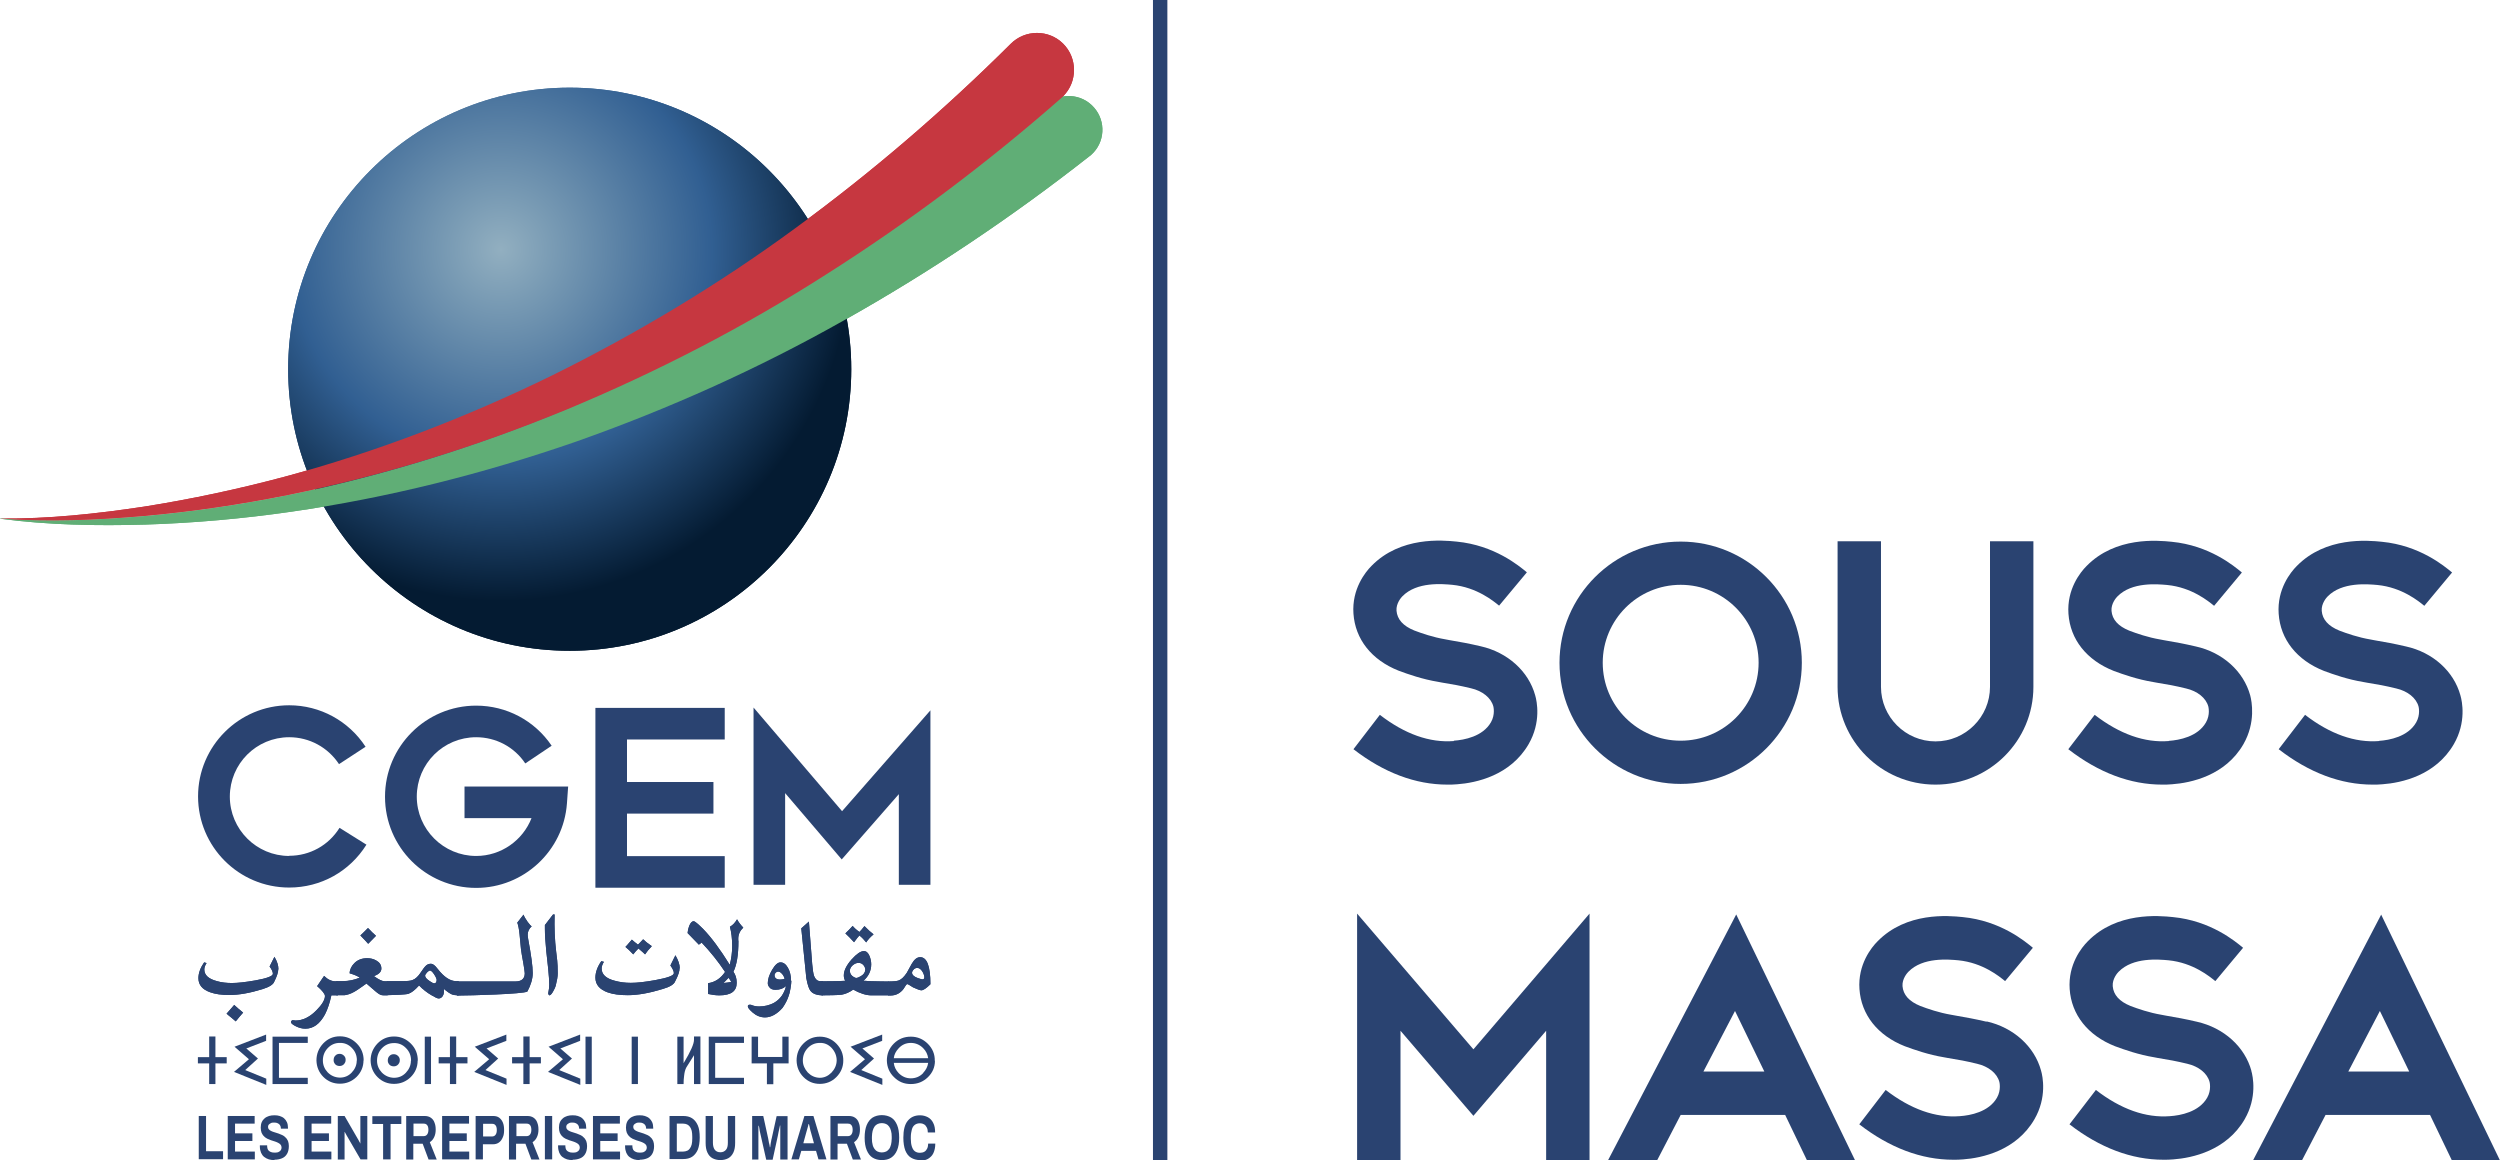 <svg viewBox="0 0 144.02 66.83" xmlns:xlink="http://www.w3.org/1999/xlink" xmlns="http://www.w3.org/2000/svg" id="Calque_1">
  <defs>
    <style>
      .cls-1 {
        fill: #60ae76;
      }

      .cls-2 {
        fill: #c63740;
      }

      .cls-3 {
        fill: url(#Dégradé_sans_nom_76);
      }

      .cls-4 {
        fill: #2a4371;
      }
    </style>
    <radialGradient gradientUnits="userSpaceOnUse" r="20.24" fy="14.38" fx="28.86" cy="14.38" cx="28.86" data-name="Dégradé sans nom 76" id="Dégradé_sans_nom_76">
      <stop stop-color="#92afc0" offset="0"></stop>
      <stop stop-color="#799bb4" offset=".15"></stop>
      <stop stop-color="#315f92" offset=".6"></stop>
      <stop stop-color="#041b32" offset="1"></stop>
    </radialGradient>
  </defs>
  <circle r="16.22" cy="21.27" cx="32.82" class="cls-3"></circle>
  <path d="M0,29.87c2.79.22,5.58.1,8.36-.14,2.77-.25,5.53-.66,8.25-1.21,5.45-1.11,10.76-2.77,15.87-4.89,5.1-2.14,10.02-4.69,14.65-7.67,4.64-2.97,9.03-6.3,13.15-9.94.8-.71,2.03-.64,2.74.17.71.8.64,2.03-.17,2.74-.03.02-.06.05-.09.07-4.47,3.51-9.2,6.68-14.15,9.46-4.94,2.79-10.12,5.11-15.45,6.99-5.34,1.85-10.83,3.23-16.39,4.03-2.78.4-5.58.65-8.39.74-2.8.08-5.61.03-8.39-.34Z" class="cls-1"></path>
  <path d="M0,29.87c2.78.03,5.54-.27,8.27-.68,2.73-.43,5.44-1.01,8.1-1.72,5.33-1.44,10.48-3.42,15.41-5.83,4.92-2.43,9.63-5.26,14.03-8.49,4.41-3.22,8.56-6.79,12.42-10.63.83-.83,2.19-.83,3.02,0,.83.83.83,2.19,0,3.02-.03.03-.07.07-.1.1-4.25,3.73-8.78,7.14-13.54,10.16-4.75,3.04-9.77,5.63-14.96,7.79-5.19,2.14-10.57,3.81-16.04,4.92-2.74.55-5.5.96-8.28,1.21-2.77.24-5.57.36-8.34.15Z" class="cls-2"></path>
  <g>
    <path d="M26.77,47.13h3.85c-.5,1.28-1.75,2.18-3.19,2.18-1.88,0-3.42-1.53-3.42-3.42s1.53-3.42,3.42-3.42c1.14,0,2.2.56,2.83,1.51l1.52-1.02c-.98-1.45-2.6-2.31-4.35-2.31-2.89,0-5.25,2.35-5.25,5.25s2.35,5.25,5.25,5.25c2.74,0,5.03-2.13,5.23-4.86l.07-.98h-5.97v1.83Z" class="cls-4"></path>
    <path d="M16.66,49.31c-1.88,0-3.42-1.53-3.42-3.42s1.53-3.42,3.42-3.42c1.16,0,2.23.58,2.87,1.55l1.53-1c-.97-1.49-2.62-2.39-4.4-2.39-2.89,0-5.25,2.35-5.25,5.25s2.35,5.25,5.25,5.25c1.82,0,3.48-.92,4.45-2.47l-1.55-.97c-.63,1.01-1.71,1.61-2.9,1.61Z" class="cls-4"></path>
    <polygon points="34.3 51.14 41.75 51.14 41.75 49.32 36.12 49.32 36.12 46.87 41.1 46.87 41.1 45.05 36.12 45.05 36.12 42.6 41.75 42.6 41.75 40.78 34.3 40.78 34.3 51.14" class="cls-4"></polygon>
    <polygon points="48.51 46.73 43.41 40.76 43.41 50.97 45.23 50.97 45.23 45.69 48.49 49.51 51.78 45.75 51.78 50.97 53.6 50.97 53.6 40.92 48.51 46.73" class="cls-4"></polygon>
  </g>
  <g>
    <path d="M13.06,61.26h-.65v1.19h-.36v-1.19h-.65v-.36h.65v-1.19h.36v1.19h.65v.36Z" class="cls-4"></path>
    <path d="M14.14,61.65l1.2.49v.36l-1.86-.75.86-.73-.83-.72,1.82-.7v.36l-1.14.44.67.58-.73.66Z" class="cls-4"></path>
    <path d="M17.73,62.45h-2.03v-2.73h2.03v.36h-1.66v2.01h1.66v.36Z" class="cls-4"></path>
    <path d="M20.94,61.09c0,.37-.14.69-.4.95-.27.26-.59.39-.96.39s-.69-.13-.95-.39c-.26-.26-.39-.58-.4-.95,0-.38.13-.7.39-.98.26-.27.58-.41.96-.41s.7.14.97.41c.27.27.4.6.4.98ZM20.56,61.09c0-.28-.09-.52-.29-.72-.19-.2-.43-.3-.7-.29-.27,0-.5.1-.69.3-.19.2-.28.44-.28.71,0,.27.1.5.28.69.19.19.42.29.69.3.27,0,.5-.09.69-.29.19-.2.29-.43.29-.69ZM19.22,61.08c0-.1.02-.19.09-.26.07-.08.15-.11.26-.11.1,0,.18.04.25.11.07.07.1.16.09.26,0,.09-.04.16-.1.23-.06.06-.14.1-.24.1-.1,0-.19-.03-.25-.09-.06-.07-.1-.14-.1-.23Z" class="cls-4"></path>
    <path d="M24.06,61.1c0,.37-.14.69-.4.95-.27.26-.59.39-.96.39s-.69-.13-.95-.39c-.26-.26-.39-.58-.4-.95,0-.38.13-.7.39-.98.26-.27.58-.41.96-.41s.7.14.97.41c.27.27.4.6.4.98ZM23.68,61.1c0-.28-.09-.52-.29-.72-.19-.2-.43-.3-.7-.29-.27,0-.5.1-.69.3-.19.2-.28.44-.28.71,0,.27.1.5.28.69.19.19.42.29.69.3.27,0,.5-.09.69-.29.19-.2.29-.43.29-.69ZM22.34,61.1c0-.1.02-.19.09-.26.07-.08.15-.11.26-.11.1,0,.18.04.25.11.07.07.1.16.09.26,0,.09-.04.16-.1.23-.06.06-.14.1-.24.1-.1,0-.19-.03-.25-.09-.06-.07-.1-.14-.1-.23Z" class="cls-4"></path>
    <path d="M24.83,62.45h-.36v-2.73h.36v2.73Z" class="cls-4"></path>
    <path d="M26.93,61.26h-.65v1.19h-.36v-1.19h-.65v-.36h.65v-1.19h.36v1.19h.65v.36Z" class="cls-4"></path>
    <path d="M27.98,61.65l1.2.49v.36l-1.86-.75.86-.73-.83-.72,1.82-.7v.36l-1.14.44.67.58-.73.66Z" class="cls-4"></path>
    <path d="M31.16,61.26h-.65v1.19h-.36v-1.19h-.65v-.36h.65v-1.19h.36v1.19h.65v.36Z" class="cls-4"></path>
    <path d="M32.23,61.65l1.2.49v.36l-1.86-.75.86-.73-.83-.72,1.82-.7v.36l-1.14.44.67.58-.73.66Z" class="cls-4"></path>
    <path d="M34.09,62.45h-.36v-2.73h.36v2.73Z" class="cls-4"></path>
    <path d="M36.75,62.45h-.36v-2.73h.36v2.73Z" class="cls-4"></path>
    <path d="M40.35,62.45h-.37v-1.66l-.44.7c-.07.13-.11.29-.13.49-.02.14-.03.3-.03.47h-.36v-2.73h.36v1.53c.41-.68.61-1.13.6-1.37v-.08s0-.06,0-.09h.37v2.73Z" class="cls-4"></path>
    <path d="M42.86,62.45h-2.03v-2.73h2.03v.36h-1.66v2.01h1.66v.36Z" class="cls-4"></path>
    <path d="M43.31,59.72h.36v1.17h1.4v-1.17h.36v1.54h-.88v1.2h-.37v-1.2h-.88v-1.54Z" class="cls-4"></path>
    <path d="M48.58,61.1c0,.37-.14.69-.4.95-.26.26-.58.39-.95.39s-.68-.13-.94-.39c-.26-.26-.39-.58-.4-.95,0-.38.12-.71.39-.98s.58-.4.95-.4.7.14.96.41c.26.27.4.6.39.98ZM48.2,61.1c0-.28-.1-.52-.29-.73-.19-.2-.42-.3-.68-.29-.28,0-.51.1-.7.3-.19.2-.28.44-.28.72,0,.26.11.49.29.69.19.19.41.29.68.3.26,0,.48-.1.68-.3.19-.2.29-.43.3-.69Z" class="cls-4"></path>
    <path d="M49.63,61.65l1.2.49v.36l-1.86-.75.86-.73-.83-.72,1.82-.7v.36l-1.14.44.67.58-.73.66Z" class="cls-4"></path>
    <path d="M53.86,61.11c0,.37-.14.69-.41.95s-.59.39-.98.39-.7-.13-.97-.4c-.27-.26-.4-.58-.41-.95,0-.38.13-.71.4-.98s.6-.4.98-.4.71.14.98.41c.27.27.41.6.4.98ZM51.77,60.39c-.16.17-.26.36-.28.57h1.98c-.03-.21-.12-.41-.29-.58-.2-.2-.44-.3-.71-.3-.27,0-.51.1-.7.31ZM53.18,61.81c.16-.17.26-.36.29-.58h-1.98c.02.22.12.42.28.59.2.2.43.3.7.3.28,0,.52-.1.71-.3Z" class="cls-4"></path>
  </g>
  <g>
    <path d="M16.03,55.84c0,.17-.08.41-.23.71-.06.17-.29.31-.67.43-.74.23-1.38.34-1.92.34-.45,0-.81-.05-1.11-.16-.45-.16-.67-.43-.67-.81,0-.29.11-.59.33-.91l.14.04c-.09.14-.13.26-.13.37,0,.32.24.54.72.67.27.08.57.11.87.11.33,0,.78-.05,1.35-.15.67-.12,1.01-.25,1.01-.38,0-.11-.06-.25-.19-.42l.28-.56c.16.27.23.5.23.72ZM14.01,58.33c-.13.14-.27.31-.43.51-.11-.1-.29-.25-.53-.44l.41-.47s.01-.02.03-.04c.15.14.32.29.51.44Z" class="cls-4"></path>
    <path d="M19.49,57.34h-.4c-.09.42-.21.79-.37,1.1-.3.55-.67.82-1.13.82-.19,0-.38-.05-.57-.15-.17-.09-.25-.16-.25-.21v-.03s0-.03,0-.04c.04-.04.07-.06.09-.06l.17.02c.41,0,.82-.2,1.2-.59.33-.33.49-.61.49-.82,0-.12-.15-.31-.45-.57l.4-.59c.21.21.43.31.65.31h.15v.81Z" class="cls-4"></path>
    <path d="M22.31,57.34c-.19,0-.31,0-.35-.02-.08-.02-.19-.09-.34-.22l-.51-.44c-.35.25-.59.42-.73.49-.18.1-.36.16-.52.18-.05,0-.08,0-.11,0h-.38v-.81h.39c.33,0,.65-.07.97-.2-.15-.1-.35-.18-.59-.25.01-.23.11-.42.28-.59.19-.19.44-.28.73-.28.19,0,.36.04.52.13.2.11.3.26.3.47,0,.18-.14.33-.43.43.27.2.48.3.63.3h.15v.81ZM21.66,53.91c-.13.13-.28.29-.45.46-.09-.11-.25-.27-.45-.48.06-.05.21-.2.44-.43.18.19.33.34.46.45Z" class="cls-4"></path>
    <path d="M26.42,57.34c-.17,0-.31-.02-.4-.06s-.25-.14-.45-.31c.02.17,0,.3-.06.4-.06.1-.14.15-.24.15-.07,0-.2-.06-.4-.18-.26-.15-.51-.34-.73-.57-.22.25-.42.41-.61.48-.13.05-.95.08-1.24.08v-.81h.95c.24,0,.42-.02.52-.06.17-.06.33-.21.48-.44.13-.2.23-.33.31-.4.08-.07.17-.1.28-.1.1,0,.23.09.37.28.37.48.73.72,1.07.72h.15v.81ZM25.16,56.49c0-.09-.05-.21-.15-.36-.1-.15-.18-.22-.24-.22-.04,0-.1.04-.17.11-.07.08-.11.14-.11.19,0,.09.09.2.28.32.12.08.2.12.23.12.1,0,.15-.06.15-.18Z" class="cls-4"></path>
    <path d="M30.69,56.05c0,.34-.11.7-.31,1.07-.22.15-3.37.23-3.91.23h-.15v-.81h3.37c.36,0,.54-.16.54-.47,0-.06-.03-.26-.08-.57-.07-.38-.12-.66-.14-.84-.03-.28-.05-.56-.08-.84-.03-.31-.08-.53-.13-.67.09-.11.21-.26.36-.46.04.12.12.25.23.41.11.15.19.24.24.26-.15.14-.23.3-.23.48,0,.08.01.16.03.27.17.91.26,1.56.26,1.95Z" class="cls-4"></path>
    <path d="M32.13,56.08c0,.18-.04.4-.11.68-.03.12-.09.24-.17.38-.08.14-.15.2-.21.2-.04-.04-.06-.08-.06-.11.04-.19.06-.36.06-.51,0-.21-.02-.51-.06-.91l-.11-1.01c-.05-.51-.08-.94-.08-1.31v-.2c.09-.11.24-.31.47-.61h.09c-.02.78.01,1.49.09,2.14l.06.51c.02.19.03.44.03.74Z" class="cls-4"></path>
    <path d="M39.15,55.77c0,.18-.08.43-.25.75-.06.18-.3.33-.71.45-.78.24-1.45.36-2.02.36-.47,0-.85-.05-1.16-.16-.47-.17-.71-.45-.71-.85,0-.3.11-.62.34-.95l.15.04c-.09.14-.13.27-.13.39,0,.33.25.57.76.7.29.08.59.12.92.12.35,0,.82-.05,1.42-.16.71-.13,1.06-.26,1.06-.4,0-.11-.07-.26-.2-.44l.29-.59c.16.28.25.53.25.75ZM37.54,54.52c-.15.15-.28.31-.38.46-.08-.08-.2-.19-.38-.34-.12.12-.22.23-.3.34-.16-.17-.3-.31-.45-.43.02-.01.14-.15.37-.42.08.07.19.17.35.29.1-.09.19-.19.3-.31.11.11.27.24.49.39Z" class="cls-4"></path>
    <path d="M42.81,53.45c-.19.18-.28.39-.28.63,0,.07,0,.11.01.14,0,.79-.1,1.38-.29,1.76.13.18.19.39.19.64,0,.48-.33.72-1,.72-.21,0-.42-.03-.65-.08v-.62c.41-.06.73-.28.98-.65-.39-.59-.84-1.15-1.35-1.69l-.16.12c-.24-.24-.46-.47-.65-.67.01-.14.04-.27.09-.4.07-.18.16-.28.26-.28.07,0,.25.15.55.45.46.47.97,1.16,1.53,2.06.09-.35.14-.71.14-1.08,0-.43-.05-.8-.13-1.11.17-.1.3-.24.41-.43.08.15.2.31.36.48ZM42.12,56.56c-.03-.07-.08-.14-.15-.23-.06.07-.16.17-.29.3.19-.02.34-.04.44-.06Z" class="cls-4"></path>
    <path d="M45.59,56.49c0,.11-.02.26-.05.45-.04.21-.07.35-.11.44-.07.21-.18.44-.35.68-.32.36-.66.55-1.01.55-.25,0-.49-.09-.71-.28-.18-.16-.28-.27-.28-.36,0-.06.04-.09.11-.09.05,0,.09,0,.14.03.1.04.24.07.4.07.31,0,.6-.07.86-.21.35-.2.58-.52.69-.95h-.02c-.14.13-.34.2-.59.2-.16,0-.28-.05-.35-.15-.06-.07-.09-.15-.09-.23,0-.23.08-.48.25-.77s.33-.43.48-.43c.17,0,.31.1.43.31.12.21.18.46.18.76ZM45.2,56.38c-.03-.11-.08-.21-.16-.29-.07-.08-.15-.12-.22-.12-.04,0-.09.02-.13.06-.04.04-.07.09-.07.15,0,.16.11.25.32.25.07,0,.16-.01.25-.04Z" class="cls-4"></path>
    <path d="M47.4,57.34c-.34,0-.58-.09-.71-.26-.09-.11-.17-.35-.24-.73l-.29-2.87.44-.39.19,2.45c.03.32.06.55.11.69.08.19.19.29.35.29h.15v.81Z" class="cls-4"></path>
    <path d="M51.21,57.34h-1.02c-.29,0-.64-.11-1.04-.33-.21.15-.43.25-.65.29-.13.03-.89.04-1.17.04v-.81c.36,0,1.17-.01,1.36-.03-.05-.09-.08-.19-.08-.31,0-.27.15-.58.45-.92.29-.32.52-.48.71-.48.13,0,.24.09.32.28.06.15.1.31.1.48,0,.37-.15.69-.45.95.03,0,.14,0,.32.02.18.01.97.02.99.02h.15v.81ZM50.32,53.83c-.18.15-.32.3-.42.46-.11-.14-.24-.28-.39-.4-.05.05-.16.18-.31.39-.18-.2-.35-.37-.5-.51.13-.12.27-.26.42-.43.09.11.22.23.39.35.07-.07.17-.18.29-.34.19.2.37.36.53.48ZM49.85,55.88c0-.09-.03-.18-.09-.26-.08-.1-.17-.15-.3-.15s-.23.05-.34.14c-.1.09-.16.19-.16.31,0,.2.12.34.35.42.08,0,.17-.04.29-.11.16-.1.24-.21.24-.35Z" class="cls-4"></path>
    <path d="M53.6,56.7c-.23.23-.41.35-.52.35-.08,0-.24-.06-.48-.17-.19-.13-.31-.19-.34-.19-.03,0-.1.09-.21.28-.19.25-.44.38-.75.38h-.13v-.81c.31,0,.51-.02.61-.06.15-.06.3-.2.46-.44l.28-.51c.15-.26.31-.39.49-.39.39,0,.59.52.59,1.55ZM53.25,56.3c0-.08-.03-.18-.1-.31-.09-.15-.19-.23-.31-.23-.09,0-.17.04-.23.12-.05.06-.07.11-.07.15,0,.13.11.23.32.31.15.05.24.08.27.08.08,0,.12-.04.12-.12Z" class="cls-4"></path>
  </g>
  <circle r="16.22" cy="21.27" cx="32.82" class="cls-3"></circle>
  <path d="M0,29.87c2.79.22,5.58.1,8.36-.14,2.77-.25,5.53-.66,8.25-1.21,5.45-1.11,10.76-2.77,15.87-4.89,5.1-2.14,10.02-4.69,14.65-7.67,4.64-2.97,9.03-6.3,13.15-9.94.8-.71,2.03-.64,2.74.17.71.8.64,2.03-.17,2.74-.03.02-.06.05-.09.07-4.47,3.51-9.2,6.68-14.15,9.46-4.94,2.79-10.12,5.11-15.45,6.99-5.34,1.85-10.83,3.23-16.39,4.03-2.78.4-5.58.65-8.39.74-2.8.08-5.61.03-8.39-.34Z" class="cls-1"></path>
  <path d="M0,29.87c2.78.03,5.54-.27,8.27-.68,2.73-.43,5.44-1.01,8.1-1.72,5.33-1.44,10.48-3.42,15.41-5.83,4.92-2.43,9.63-5.26,14.03-8.49,4.41-3.22,8.56-6.79,12.42-10.63.83-.83,2.19-.83,3.02,0,.83.83.83,2.19,0,3.02-.03.03-.07.07-.1.1-4.25,3.73-8.78,7.14-13.54,10.16-4.75,3.04-9.77,5.63-14.96,7.79-5.19,2.14-10.57,3.81-16.04,4.92-2.74.55-5.5.96-8.28,1.21-2.77.24-5.57.36-8.34.15Z" class="cls-2"></path>
  <g>
    <path d="M11.45,66.79v-2.5h.42v2.03h.98v.46h-1.4Z" class="cls-4"></path>
    <path d="M13.12,66.79v-2.5h1.55v.44h-1.13v.56h1v.44h-1v.61h1.14v.45h-1.57Z" class="cls-4"></path>
    <path d="M15.81,66.83c-.11,0-.22-.01-.32-.04s-.19-.08-.27-.14c-.08-.06-.14-.15-.18-.24-.04-.1-.07-.22-.07-.36v-.04s0-.02,0-.03h.42s0,.02,0,.03v.03c0,.08.02.14.05.2.03.05.08.09.15.12.06.03.14.04.22.04.05,0,.1,0,.15-.01.04,0,.08-.02.11-.04s.06-.03.08-.06c.02-.02.04-.05.05-.08.01-.03.02-.06.02-.1,0-.07-.02-.12-.05-.16-.03-.04-.08-.08-.14-.11-.06-.03-.12-.06-.19-.08-.07-.02-.15-.05-.22-.07-.08-.03-.15-.06-.22-.09-.07-.04-.14-.08-.19-.14-.06-.05-.1-.12-.14-.2-.03-.08-.05-.18-.05-.3,0-.12.02-.23.06-.32s.1-.16.17-.22c.07-.06.16-.1.25-.13.1-.03.2-.04.31-.04.11,0,.21.01.3.04.09.03.18.07.25.13.07.06.13.14.17.23s.06.2.06.33v.04h-.41v-.03c0-.07-.02-.12-.05-.17s-.07-.08-.13-.11-.12-.04-.19-.04c-.08,0-.15,0-.2.03s-.1.05-.13.09c-.03.04-.04.08-.04.13,0,.06.02.11.05.14.03.04.08.07.14.1.06.03.12.05.19.07.07.02.15.05.22.07.08.03.15.06.22.09s.14.08.19.14c.06.05.1.12.14.2.03.08.05.18.05.29,0,.19-.04.35-.11.46-.07.12-.17.2-.29.25-.12.05-.27.08-.43.08Z" class="cls-4"></path>
    <path d="M17.53,66.79v-2.5h1.55v.44h-1.13v.56h1v.44h-1v.61h1.14v.45h-1.57Z" class="cls-4"></path>
    <path d="M19.46,66.79v-2.5h.39l.78,1.35s.03.04.04.07.03.06.05.09c.01.03.03.05.03.07h.01v-1.58h.4v2.5h-.39l-.8-1.38s-.04-.07-.06-.11c-.02-.04-.04-.07-.05-.09h-.01v1.59h-.4Z" class="cls-4"></path>
    <path d="M22.07,66.79v-2.04h-.62v-.45h1.67v.45h-.62v2.04h-.42Z" class="cls-4"></path>
    <path d="M23.4,66.79v-2.5h1.06c.14,0,.26.03.36.1s.17.16.21.28c.05.12.07.25.07.41,0,.16-.03.31-.09.43-.06.13-.14.22-.25.29l.4,1h-.47l-.34-.91h-.54v.91h-.42ZM23.82,65.45h.59c.08,0,.15-.03.2-.1s.07-.16.07-.27c0-.07-.01-.13-.03-.19-.02-.05-.05-.09-.09-.12s-.09-.04-.15-.04h-.59v.72Z" class="cls-4"></path>
    <path d="M25.47,66.79v-2.5h1.55v.44h-1.13v.56h1v.44h-1v.61h1.14v.45h-1.57Z" class="cls-4"></path>
    <path d="M27.4,66.79v-2.5h1.01c.14,0,.26.03.35.1.09.07.16.16.21.28.05.12.07.26.07.43s-.02.31-.08.43c-.05.12-.12.22-.22.29-.1.07-.21.1-.35.1h-.57v.87h-.42ZM27.82,65.47h.52c.09,0,.16-.03.21-.1.05-.07.07-.16.07-.27,0-.08-.01-.15-.03-.2-.02-.05-.05-.09-.09-.12-.04-.03-.09-.04-.15-.04h-.52v.74Z" class="cls-4"></path>
    <path d="M29.32,66.79v-2.5h1.06c.14,0,.26.03.36.1s.17.16.21.28c.05.12.07.25.07.41,0,.16-.03.31-.09.43-.06.13-.14.22-.25.29l.4,1h-.47l-.34-.91h-.54v.91h-.42ZM29.75,65.45h.59c.08,0,.15-.03.2-.1s.07-.16.07-.27c0-.07-.01-.13-.03-.19-.02-.05-.05-.09-.09-.12s-.09-.04-.15-.04h-.59v.72Z" class="cls-4"></path>
    <path d="M31.39,66.79v-2.5h.42v2.5h-.42Z" class="cls-4"></path>
    <path d="M32.99,66.83c-.11,0-.22-.01-.32-.04s-.19-.08-.27-.14c-.08-.06-.14-.15-.18-.24-.04-.1-.07-.22-.07-.36v-.04s0-.02,0-.03h.42s0,.02,0,.03v.03c0,.08.02.14.05.2.03.05.08.09.15.12.06.03.14.04.22.04.05,0,.1,0,.15-.01.04,0,.08-.02.11-.04s.06-.03.08-.06c.02-.02.04-.05.05-.08.01-.03.02-.06.02-.1,0-.07-.02-.12-.05-.16-.03-.04-.08-.08-.14-.11-.06-.03-.12-.06-.19-.08-.07-.02-.15-.05-.22-.07-.08-.03-.15-.06-.22-.09-.07-.04-.14-.08-.19-.14-.06-.05-.1-.12-.14-.2-.03-.08-.05-.18-.05-.3,0-.12.02-.23.06-.32s.1-.16.17-.22c.07-.06.16-.1.25-.13.1-.03.2-.04.31-.04.11,0,.21.01.3.04.09.03.18.07.25.13.07.06.13.14.17.23s.06.2.06.33v.04h-.41v-.03c0-.07-.02-.12-.05-.17s-.07-.08-.13-.11-.12-.04-.19-.04c-.08,0-.15,0-.2.03s-.1.05-.13.09c-.03.04-.04.08-.04.13,0,.06.02.11.05.14.03.04.08.07.14.1.06.03.12.05.19.07.07.02.15.05.22.07.08.03.15.06.22.09s.14.08.19.14c.06.05.1.12.14.2.03.08.05.18.05.29,0,.19-.04.35-.11.46-.07.12-.17.2-.29.25-.12.05-.27.08-.43.08Z" class="cls-4"></path>
    <path d="M34.16,66.79v-2.5h1.55v.44h-1.13v.56h1v.44h-1v.61h1.14v.45h-1.57Z" class="cls-4"></path>
    <path d="M36.85,66.83c-.11,0-.22-.01-.32-.04s-.19-.08-.27-.14c-.08-.06-.14-.15-.18-.24-.04-.1-.07-.22-.07-.36v-.04s0-.02,0-.03h.42s0,.02,0,.03v.03c0,.08.02.14.05.2.03.05.08.09.15.12.06.03.14.04.22.04.05,0,.1,0,.15-.01.04,0,.08-.02.11-.04s.06-.03.08-.06c.02-.02.04-.05.05-.08.01-.03.02-.06.02-.1,0-.07-.02-.12-.05-.16-.03-.04-.08-.08-.14-.11-.06-.03-.12-.06-.19-.08-.07-.02-.15-.05-.22-.07-.08-.03-.15-.06-.22-.09-.07-.04-.14-.08-.19-.14-.06-.05-.1-.12-.14-.2-.03-.08-.05-.18-.05-.3,0-.12.02-.23.06-.32s.1-.16.17-.22c.07-.06.16-.1.25-.13.1-.03.2-.04.31-.04.11,0,.21.01.3.04.09.03.18.07.25.13.07.06.13.14.17.23s.06.2.06.33v.04h-.41v-.03c0-.07-.02-.12-.05-.17s-.07-.08-.13-.11-.12-.04-.19-.04c-.08,0-.15,0-.2.03s-.1.05-.13.09c-.03.04-.04.08-.04.13,0,.06.02.11.05.14.03.04.08.07.14.1.06.03.12.05.19.07.07.02.15.05.22.07.08.03.15.06.22.09s.14.08.19.14c.06.05.1.12.14.2.03.08.05.18.05.29,0,.19-.04.35-.11.46-.07.12-.17.2-.29.25-.12.05-.27.08-.43.08Z" class="cls-4"></path>
    <path d="M38.57,66.79v-2.5h.79c.2,0,.37.04.51.13.14.09.25.23.33.41.08.18.11.42.11.7s-.04.52-.11.7c-.08.18-.19.32-.33.41-.14.09-.31.13-.51.13h-.79ZM38.99,66.34h.37c.08,0,.16-.02.23-.05.07-.03.12-.08.16-.14s.08-.14.1-.23c.02-.09.03-.2.03-.33v-.11c0-.12-.01-.23-.03-.33-.02-.09-.06-.17-.1-.23-.04-.06-.1-.11-.16-.14-.07-.03-.14-.05-.23-.05h-.37v1.6Z" class="cls-4"></path>
    <path d="M41.5,66.83c-.18,0-.33-.04-.46-.11-.13-.07-.22-.18-.29-.33s-.1-.33-.1-.55v-1.55h.42v1.54c0,.18.04.32.11.41s.18.14.32.14.24-.05.32-.14.11-.23.11-.41v-1.54h.42v1.55c0,.22-.03.4-.1.55s-.17.26-.29.33c-.13.07-.28.11-.46.11Z" class="cls-4"></path>
    <path d="M43.33,66.79v-2.5h.64l.28,1.28s.02.1.03.16c.01.06.02.13.04.19s.02.12.03.17h.02s.01-.09.02-.15c0-.06.02-.12.03-.18.01-.07.02-.13.04-.19l.28-1.27h.63v2.5h-.42v-1.18c0-.11,0-.22,0-.33,0-.11,0-.21,0-.29,0-.08,0-.14,0-.16h-.02s-.01.08-.03.15c-.01.07-.03.15-.05.23s-.03.15-.04.21l-.3,1.38h-.37l-.31-1.38c-.01-.05-.02-.11-.04-.18s-.03-.14-.04-.21c-.01-.07-.02-.14-.04-.19h-.02c0,.07,0,.14,0,.23s0,.18,0,.28c0,.1,0,.18,0,.26v1.18h-.4Z" class="cls-4"></path>
    <path d="M45.59,66.79l.75-2.5h.52l.75,2.5h-.46l-.14-.49h-.85l-.14.49h-.44ZM46.29,65.86h.6l-.17-.62s-.02-.06-.03-.1c-.01-.04-.02-.08-.03-.13-.01-.05-.02-.09-.03-.14-.01-.04-.02-.09-.03-.12h-.02s-.02.1-.04.16c-.02.06-.03.12-.05.18s-.03.1-.04.14l-.17.62Z" class="cls-4"></path>
    <path d="M47.84,66.79v-2.5h1.06c.14,0,.26.03.36.1s.17.16.21.28c.05.12.07.25.07.41,0,.16-.03.31-.09.43-.06.13-.14.22-.25.29l.4,1h-.47l-.34-.91h-.54v.91h-.42ZM48.26,65.45h.59c.08,0,.15-.03.2-.1s.07-.16.07-.27c0-.07-.01-.13-.03-.19-.02-.05-.05-.09-.09-.12s-.09-.04-.15-.04h-.59v.72Z" class="cls-4"></path>
    <path d="M50.8,66.83c-.21,0-.38-.05-.53-.14s-.26-.24-.34-.43c-.08-.19-.12-.43-.12-.72s.04-.54.12-.73c.08-.19.19-.33.34-.43.15-.09.33-.14.53-.14s.39.05.54.14c.15.09.26.24.34.43.08.19.12.43.12.73s-.04.53-.12.72c-.08.19-.19.33-.34.43s-.33.14-.54.14ZM50.8,66.39c.09,0,.17-.02.24-.05.07-.03.13-.09.18-.15s.08-.15.11-.25c.02-.1.04-.21.04-.34v-.11c0-.13-.01-.24-.04-.34-.02-.1-.06-.18-.11-.25s-.11-.12-.18-.15c-.07-.03-.15-.05-.24-.05s-.17.02-.24.05c-.07.03-.13.08-.18.15s-.08.15-.11.25c-.02.1-.04.21-.04.34v.11c0,.13.01.24.04.34.02.1.06.18.11.25s.11.12.18.15c.07.03.15.05.24.05Z" class="cls-4"></path>
    <path d="M53,66.83c-.2,0-.37-.05-.52-.14s-.25-.23-.33-.42c-.07-.19-.11-.44-.11-.73,0-.44.08-.76.25-.97.17-.21.4-.32.71-.32.17,0,.31.04.45.11.13.07.24.18.31.33.08.15.11.33.11.55h-.42c0-.12-.02-.21-.06-.29s-.09-.14-.16-.18c-.07-.04-.14-.06-.23-.06-.12,0-.22.03-.3.09s-.14.15-.17.27-.06.26-.06.43v.11c0,.17.02.32.06.44.04.12.09.21.17.27.08.06.17.09.3.09.09,0,.18-.02.25-.06.07-.04.12-.1.16-.18.04-.08.06-.18.06-.29h.41c0,.22-.04.4-.11.55-.07.15-.18.25-.31.33-.13.07-.28.11-.45.11Z" class="cls-4"></path>
  </g>
  <g>
    <path d="M16.03,55.84c0,.17-.08.41-.23.71-.06.17-.29.31-.67.43-.74.23-1.38.34-1.92.34-.45,0-.81-.05-1.11-.16-.45-.16-.67-.43-.67-.81,0-.29.11-.59.33-.91l.14.04c-.09.14-.13.26-.13.37,0,.32.24.54.72.67.27.08.57.11.87.11.33,0,.78-.05,1.35-.15.67-.12,1.01-.25,1.01-.38,0-.11-.06-.25-.19-.42l.28-.56c.16.27.23.5.23.72ZM14.01,58.33c-.13.14-.27.31-.43.51-.11-.1-.29-.25-.53-.44l.41-.47s.01-.02.03-.04c.15.14.32.29.51.44Z" class="cls-4"></path>
    <path d="M19.49,57.34h-.4c-.09.42-.21.79-.37,1.1-.3.55-.67.82-1.13.82-.19,0-.38-.05-.57-.15-.17-.09-.25-.16-.25-.21v-.03s0-.03,0-.04c.04-.04.07-.06.09-.06l.17.02c.41,0,.82-.2,1.2-.59.33-.33.49-.61.49-.82,0-.12-.15-.31-.45-.57l.4-.59c.21.21.43.31.65.31h.15v.81Z" class="cls-4"></path>
    <path d="M22.31,57.34c-.19,0-.31,0-.35-.02-.08-.02-.19-.09-.34-.22l-.51-.44c-.35.25-.59.42-.73.49-.18.1-.36.16-.52.18-.05,0-.08,0-.11,0h-.38v-.81h.39c.33,0,.65-.07.97-.2-.15-.1-.35-.18-.59-.25.01-.23.11-.42.28-.59.19-.19.44-.28.73-.28.19,0,.36.04.52.13.2.11.3.26.3.47,0,.18-.14.33-.43.43.27.2.48.3.63.3h.15v.81ZM21.66,53.91c-.13.13-.28.29-.45.46-.09-.11-.25-.27-.45-.48.06-.05.21-.2.44-.43.18.19.33.34.46.45Z" class="cls-4"></path>
    <path d="M26.42,57.34c-.17,0-.31-.02-.4-.06s-.25-.14-.45-.31c.02.17,0,.3-.06.4-.06.1-.14.15-.24.15-.07,0-.2-.06-.4-.18-.26-.15-.51-.34-.73-.57-.22.25-.42.41-.61.48-.13.05-.95.08-1.24.08v-.81h.95c.24,0,.42-.02.52-.06.17-.06.33-.21.48-.44.13-.2.23-.33.31-.4.08-.07.17-.1.28-.1.1,0,.23.09.37.28.37.48.73.72,1.07.72h.15v.81ZM25.16,56.49c0-.09-.05-.21-.15-.36-.1-.15-.18-.22-.24-.22-.04,0-.1.04-.17.11-.07.08-.11.14-.11.19,0,.09.09.2.28.32.12.08.2.12.23.12.1,0,.15-.06.15-.18Z" class="cls-4"></path>
    <path d="M30.69,56.05c0,.34-.11.7-.31,1.07-.22.15-3.37.23-3.91.23h-.15v-.81h3.37c.36,0,.54-.16.54-.47,0-.06-.03-.26-.08-.57-.07-.38-.12-.66-.14-.84-.03-.28-.05-.56-.08-.84-.03-.31-.08-.53-.13-.67.09-.11.21-.26.36-.46.04.12.12.25.23.41.11.15.19.24.24.26-.15.14-.23.3-.23.48,0,.08.01.16.03.27.17.91.26,1.56.26,1.95Z" class="cls-4"></path>
    <path d="M32.13,56.08c0,.18-.04.4-.11.68-.03.12-.09.24-.17.38-.08.14-.15.2-.21.2-.04-.04-.06-.08-.06-.11.04-.19.06-.36.06-.51,0-.21-.02-.51-.06-.91l-.11-1.01c-.05-.51-.08-.94-.08-1.31v-.2c.09-.11.24-.31.47-.61h.09c-.02.78.01,1.49.09,2.14l.06.51c.02.19.03.44.03.74Z" class="cls-4"></path>
    <path d="M39.15,55.77c0,.18-.08.43-.25.75-.06.18-.3.33-.71.45-.78.24-1.45.36-2.02.36-.47,0-.85-.05-1.16-.16-.47-.17-.71-.45-.71-.85,0-.3.11-.62.34-.95l.15.04c-.09.14-.13.27-.13.39,0,.33.25.57.76.7.29.08.59.12.92.12.35,0,.82-.05,1.42-.16.71-.13,1.06-.26,1.06-.4,0-.11-.07-.26-.2-.44l.29-.59c.16.28.25.53.25.75ZM37.54,54.52c-.15.15-.28.31-.38.46-.08-.08-.2-.19-.38-.34-.12.12-.22.23-.3.34-.16-.17-.3-.31-.45-.43.02-.01.14-.15.37-.42.08.07.19.17.35.29.1-.09.19-.19.3-.31.11.11.27.24.49.39Z" class="cls-4"></path>
    <path d="M42.81,53.45c-.19.18-.28.39-.28.63,0,.07,0,.11.01.14,0,.79-.1,1.38-.29,1.76.13.18.19.39.19.64,0,.48-.33.72-1,.72-.21,0-.42-.03-.65-.08v-.62c.41-.06.73-.28.98-.65-.39-.59-.84-1.15-1.35-1.69l-.16.12c-.24-.24-.46-.47-.65-.67.01-.14.04-.27.09-.4.07-.18.16-.28.26-.28.07,0,.25.15.55.45.46.47.97,1.16,1.53,2.06.09-.35.14-.71.14-1.08,0-.43-.05-.8-.13-1.11.17-.1.3-.24.41-.43.08.15.2.31.36.48ZM42.12,56.56c-.03-.07-.08-.14-.15-.23-.06.07-.16.17-.29.3.19-.02.34-.04.44-.06Z" class="cls-4"></path>
    <path d="M45.59,56.49c0,.11-.02.26-.05.45-.04.21-.07.35-.11.44-.07.21-.18.44-.35.68-.32.36-.66.55-1.01.55-.25,0-.49-.09-.71-.28-.18-.16-.28-.27-.28-.36,0-.06.04-.09.11-.09.05,0,.09,0,.14.03.1.04.24.07.4.07.31,0,.6-.07.86-.21.35-.2.58-.52.69-.95h-.02c-.14.13-.34.2-.59.2-.16,0-.28-.05-.35-.15-.06-.07-.09-.15-.09-.23,0-.23.08-.48.25-.77s.33-.43.48-.43c.17,0,.31.1.43.31.12.21.18.46.18.76ZM45.2,56.38c-.03-.11-.08-.21-.16-.29-.07-.08-.15-.12-.22-.12-.04,0-.09.02-.13.06-.04.04-.07.09-.07.15,0,.16.11.25.32.25.07,0,.16-.01.25-.04Z" class="cls-4"></path>
    <path d="M47.4,57.34c-.34,0-.58-.09-.71-.26-.09-.11-.17-.35-.24-.73l-.29-2.87.44-.39.19,2.45c.03.32.06.55.11.69.08.19.19.29.35.29h.15v.81Z" class="cls-4"></path>
    <path d="M51.21,57.34h-1.02c-.29,0-.64-.11-1.04-.33-.21.15-.43.25-.65.29-.13.03-.89.04-1.17.04v-.81c.36,0,1.17-.01,1.36-.03-.05-.09-.08-.19-.08-.31,0-.27.15-.58.45-.92.29-.32.52-.48.71-.48.13,0,.24.09.32.28.06.15.1.31.1.48,0,.37-.15.69-.45.95.03,0,.14,0,.32.02.18.01.97.02.99.02h.15v.81ZM50.32,53.83c-.18.15-.32.3-.42.46-.11-.14-.24-.28-.39-.4-.05.05-.16.18-.31.39-.18-.2-.35-.37-.5-.51.13-.12.27-.26.42-.43.09.11.22.23.39.35.07-.07.17-.18.29-.34.19.2.37.36.53.48ZM49.85,55.88c0-.09-.03-.18-.09-.26-.08-.1-.17-.15-.3-.15s-.23.05-.34.14c-.1.09-.16.19-.16.31,0,.2.12.34.35.42.08,0,.17-.04.29-.11.16-.1.24-.21.24-.35Z" class="cls-4"></path>
    <path d="M53.6,56.7c-.23.23-.41.35-.52.35-.08,0-.24-.06-.48-.17-.19-.13-.31-.19-.34-.19-.03,0-.1.09-.21.28-.19.25-.44.38-.75.38h-.13v-.81c.31,0,.51-.02.61-.06.15-.06.3-.2.46-.44l.28-.51c.15-.26.31-.39.49-.39.39,0,.59.52.59,1.55ZM53.25,56.3c0-.08-.03-.18-.1-.31-.09-.15-.19-.23-.31-.23-.09,0-.17.04-.23.12-.05.06-.07.11-.07.15,0,.13.11.23.32.31.15.05.24.08.27.08.08,0,.12-.04.12-.12Z" class="cls-4"></path>
  </g>
  <rect height="66.83" width=".83" x="66.42" class="cls-4"></rect>
  <g>
    <path d="M83.76,42.69c-1.4.11-2.83-.4-4.27-1.51l-1.52,1.98c1.76,1.36,3.58,2.04,5.41,2.04.19,0,.38,0,.57-.02,1.09-.08,3.06-.5,4.11-2.31.73-1.26.48-2.47.38-2.81-.38-1.39-1.59-2.48-3.14-2.83-.73-.17-1.14-.24-1.83-.36l-.21-.04c-.71-.12-1.37-.35-1.79-.51-.64-.26-.98-.64-1.02-1.14-.03-.43.28-.77.34-.83.83-.85,2.31-.71,2.87-.66,1.42.14,2.38.94,2.7,1.2l1.6-1.92c-.46-.38-1.87-1.56-4.05-1.77-.8-.08-3.23-.31-4.9,1.4-.35.35-1.14,1.33-1.04,2.75.1,1.47,1.04,2.67,2.61,3.29.54.2,1.36.49,2.27.64l.21.04c.67.11,1.01.17,1.68.33.66.15,1.16.55,1.29,1.05,0,0,.12.46-.14.91-.47.82-1.54,1.02-2.14,1.06Z" class="cls-4"></path>
    <path d="M124.94,42.69c-1.39.11-2.83-.4-4.27-1.51l-1.52,1.98c1.76,1.36,3.58,2.04,5.41,2.04.19,0,.38,0,.57-.02,1.09-.08,3.07-.5,4.11-2.31.72-1.26.48-2.47.39-2.81-.38-1.39-1.59-2.48-3.14-2.82-.73-.17-1.14-.24-1.83-.36l-.21-.04c-.71-.12-1.37-.35-1.79-.51-.64-.26-.98-.64-1.02-1.14-.03-.43.28-.77.34-.83.83-.85,2.31-.71,2.87-.66,1.42.14,2.38.94,2.7,1.2l1.6-1.92c-.46-.38-1.87-1.56-4.05-1.77-.8-.08-3.23-.31-4.9,1.4-.35.35-1.14,1.33-1.04,2.75.1,1.47,1.04,2.67,2.61,3.29.54.2,1.36.49,2.27.64l.22.04c.67.11,1.01.17,1.67.33.66.15,1.16.55,1.29,1.05,0,.02.12.46-.14.91-.47.82-1.54,1.02-2.14,1.06Z" class="cls-4"></path>
    <path d="M137.06,42.69c-1.39.11-2.83-.4-4.27-1.51l-1.52,1.98c1.76,1.36,3.58,2.04,5.41,2.04.19,0,.38,0,.57-.02,1.09-.08,3.06-.5,4.11-2.31.73-1.26.48-2.47.38-2.81-.38-1.39-1.59-2.48-3.14-2.82-.73-.17-1.14-.24-1.83-.36l-.21-.04c-.71-.12-1.37-.35-1.79-.51-.64-.26-.98-.64-1.02-1.14-.03-.43.28-.77.34-.83.83-.85,2.31-.71,2.87-.66,1.42.14,2.38.94,2.7,1.2l1.6-1.92c-.46-.38-1.87-1.56-4.05-1.77-.8-.08-3.23-.31-4.9,1.4-.35.35-1.14,1.33-1.04,2.75.1,1.47,1.04,2.67,2.61,3.29.54.2,1.36.49,2.27.64l.22.04c.67.11,1.01.17,1.67.33.66.15,1.16.55,1.29,1.05,0,0,.12.46-.14.91-.47.82-1.54,1.02-2.14,1.06Z" class="cls-4"></path>
    <path d="M114.45,58.86c-.73-.17-1.14-.24-1.82-.36l-.22-.04c-.71-.12-1.37-.35-1.79-.51-.64-.26-.98-.64-1.02-1.14-.03-.43.28-.77.34-.83.83-.85,2.31-.71,2.87-.66,1.42.14,2.38.94,2.7,1.2l1.6-1.92c-.46-.38-1.87-1.56-4.05-1.77-.8-.08-3.23-.31-4.9,1.4-.35.35-1.14,1.33-1.04,2.75.1,1.47,1.04,2.67,2.61,3.29.54.2,1.36.49,2.27.64l.22.04c.67.11,1.01.17,1.67.33.66.15,1.16.55,1.29,1.05,0,0,.12.46-.14.91-.47.82-1.54,1.02-2.14,1.06-1.4.11-2.83-.4-4.27-1.51l-1.52,1.98c1.76,1.36,3.58,2.04,5.41,2.04.19,0,.38,0,.57-.02,1.09-.08,3.06-.5,4.11-2.31.73-1.26.48-2.47.38-2.81-.38-1.39-1.59-2.48-3.14-2.83Z" class="cls-4"></path>
    <path d="M129.7,61.69c-.38-1.39-1.59-2.48-3.14-2.83-.73-.17-1.14-.24-1.83-.36l-.21-.04c-.71-.12-1.37-.35-1.79-.51-.64-.26-.98-.64-1.02-1.14-.03-.43.28-.77.34-.83.83-.85,2.31-.71,2.87-.66,1.42.14,2.38.94,2.7,1.2l1.6-1.92c-.46-.38-1.87-1.56-4.05-1.77-.8-.08-3.23-.31-4.9,1.4-.35.35-1.14,1.33-1.04,2.75.1,1.47,1.04,2.67,2.61,3.29.54.2,1.36.49,2.27.64l.21.04c.67.11,1.01.17,1.68.33.66.15,1.16.55,1.29,1.05,0,0,.12.46-.14.91-.47.82-1.54,1.02-2.14,1.06-1.4.11-2.83-.4-4.27-1.51l-1.52,1.98c1.76,1.36,3.58,2.04,5.41,2.04.19,0,.38,0,.57-.02,1.09-.08,3.06-.5,4.11-2.31.73-1.26.48-2.47.38-2.81Z" class="cls-4"></path>
    <path d="M103.8,38.18c0-3.85-3.13-6.98-6.98-6.98s-6.98,3.13-6.98,6.98,3.13,6.98,6.98,6.98,6.98-3.13,6.98-6.98ZM92.33,38.18c0-2.47,2.01-4.49,4.49-4.49s4.49,2.01,4.49,4.49-2.01,4.49-4.49,4.49-4.49-2.01-4.49-4.49Z" class="cls-4"></path>
    <path d="M111.51,45.2c3.11,0,5.63-2.53,5.63-5.63v-8.39h-2.5v8.39c0,1.73-1.41,3.14-3.14,3.14s-3.14-1.41-3.14-3.14v-8.39h-2.5v8.39c0,3.11,2.53,5.63,5.63,5.63Z" class="cls-4"></path>
    <polygon points="78.18 52.63 78.18 66.83 80.68 66.83 80.68 59.38 84.88 64.28 89.07 59.38 89.07 66.83 91.57 66.83 91.57 52.63 84.88 60.45 78.18 52.63" class="cls-4"></polygon>
    <path d="M92.65,66.83h2.82l1.35-2.6h0s6.02,0,6.02,0h0s1.25,2.6,1.25,2.6h2.77l-6.84-14.15-7.38,14.15ZM101.63,61.73h-3.5l1.82-3.49,1.69,3.49Z" class="cls-4"></path>
    <path d="M137.18,52.68l-7.38,14.15h2.82l1.35-2.6h0s6.02,0,6.02,0h0s1.25,2.6,1.25,2.6h2.77l-6.84-14.15ZM138.78,61.73h-3.5l1.82-3.49,1.69,3.49Z" class="cls-4"></path>
  </g>
</svg>